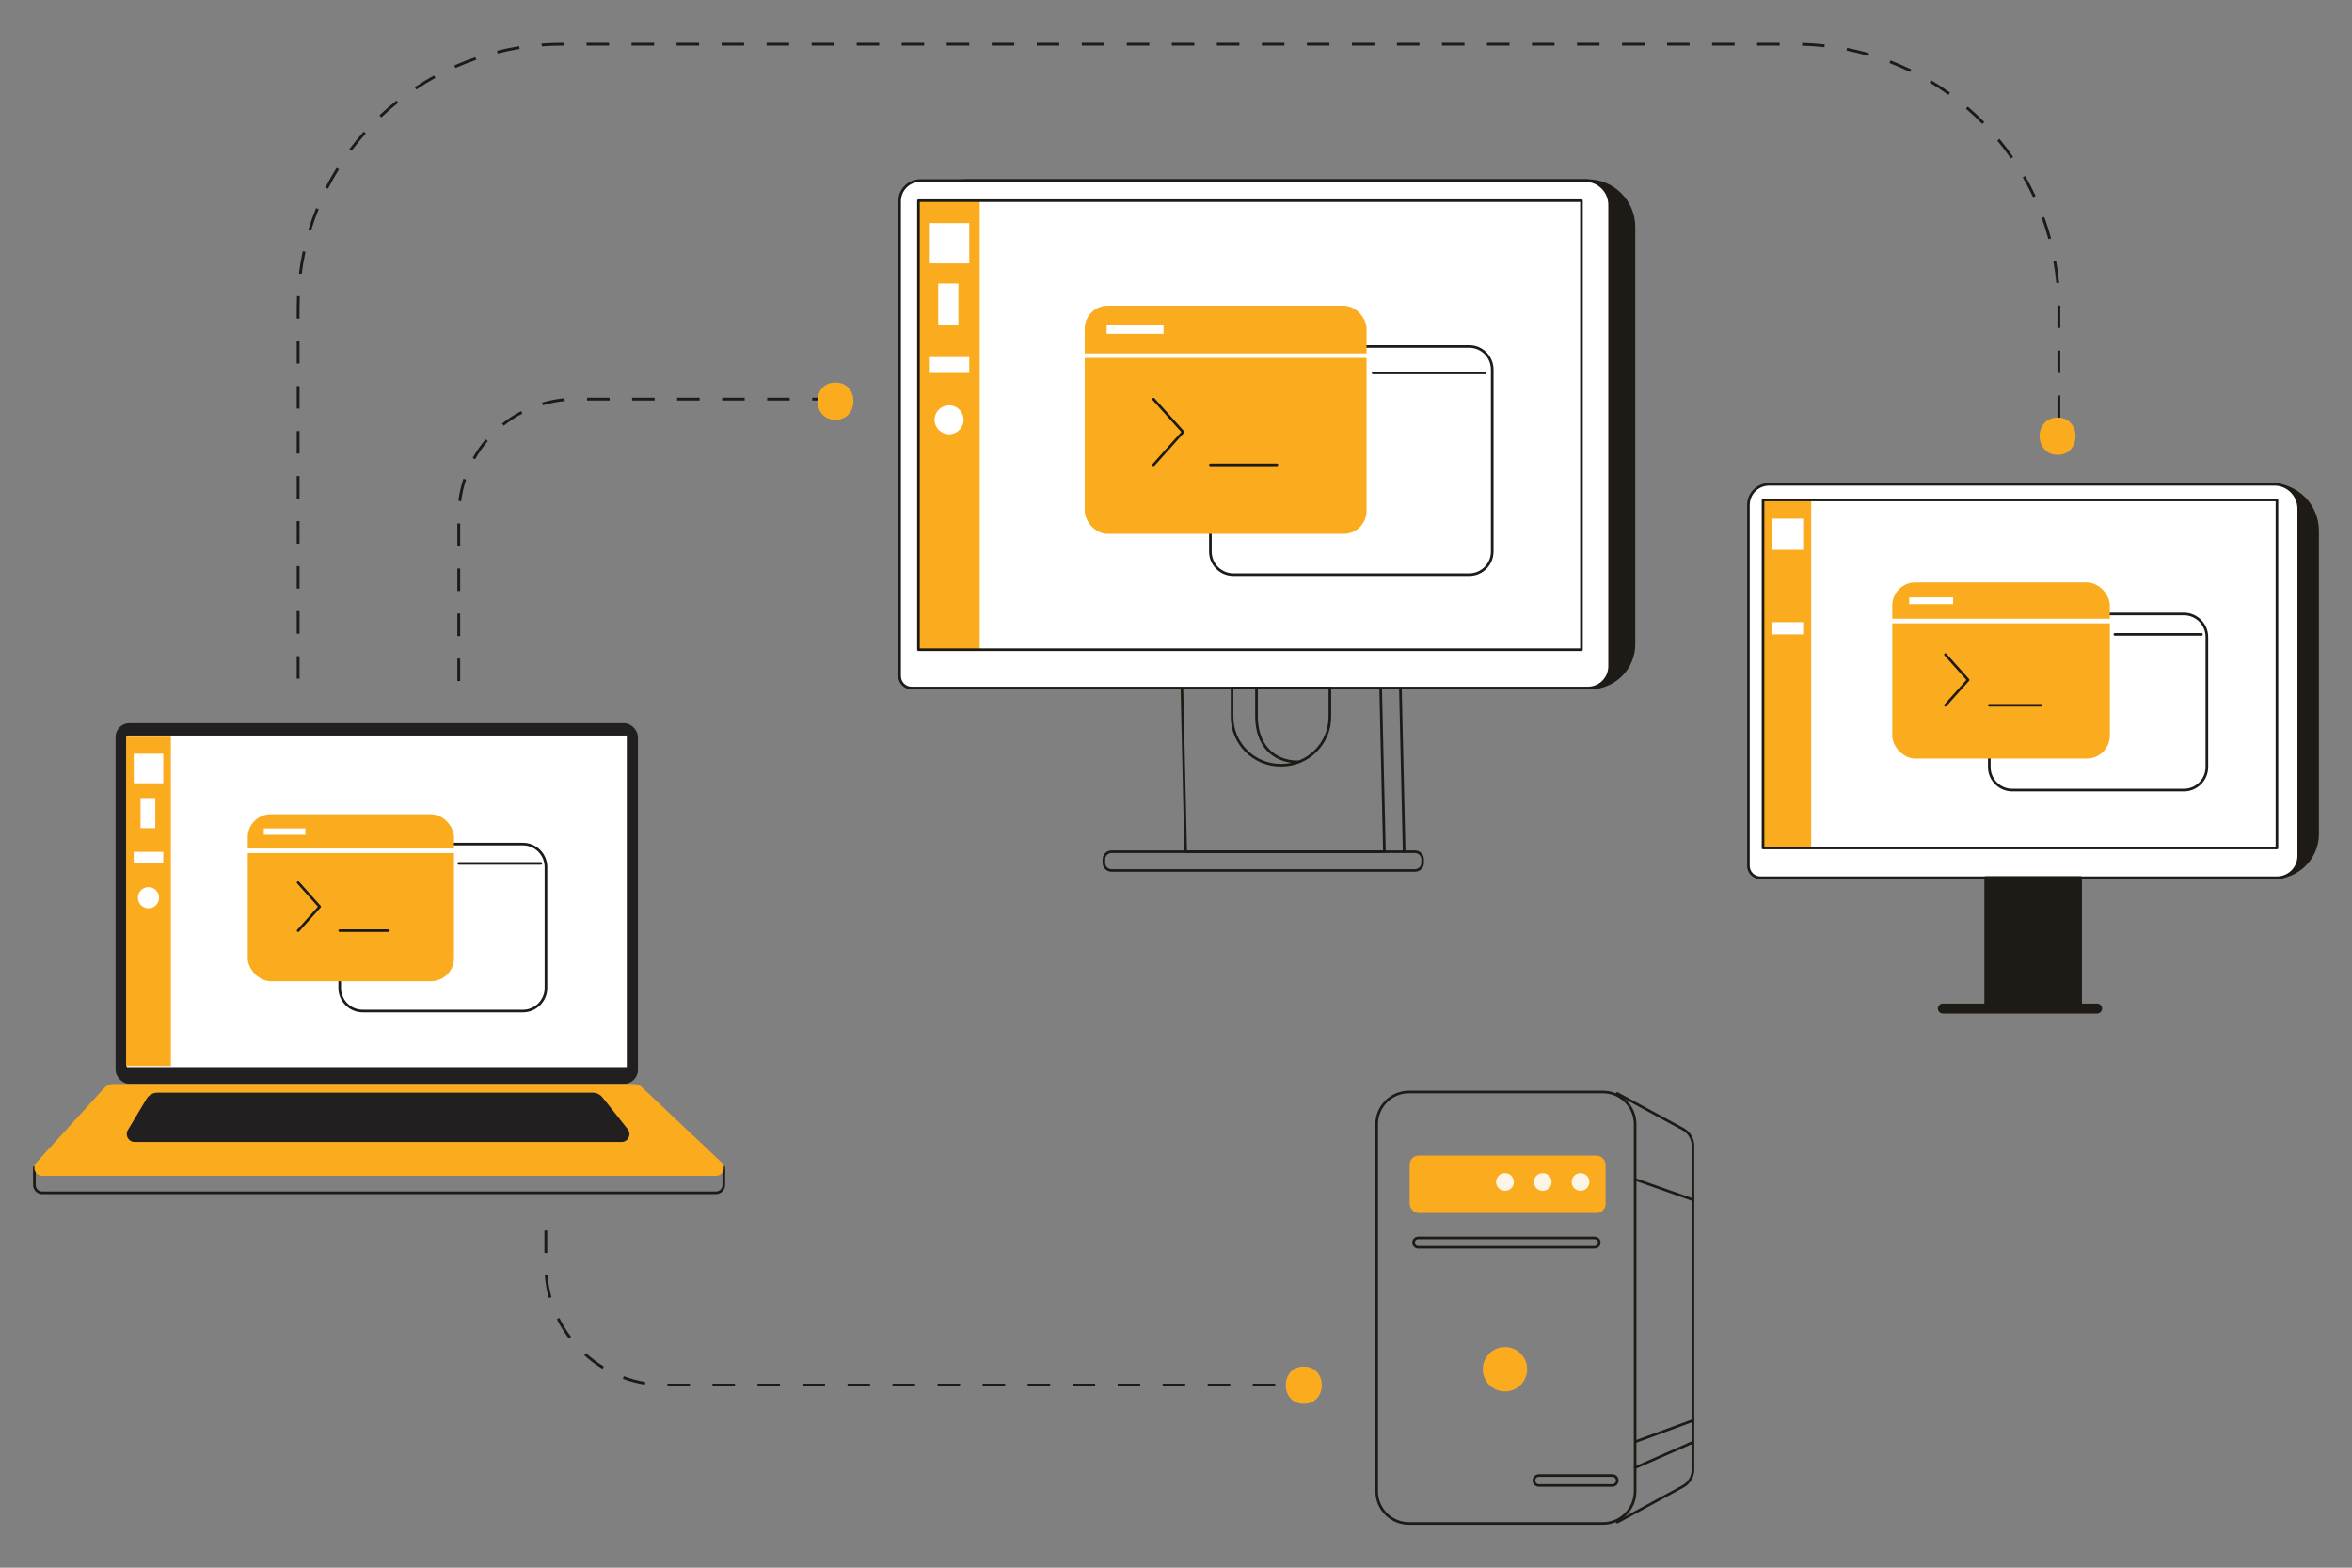 <?xml version="1.0" encoding="UTF-8"?><svg id="Layer_1" xmlns="http://www.w3.org/2000/svg" viewBox="0 0 1200 800"><rect x="0" y="0" width="1200" height="800" fill="#808080" stroke="none"/><defs><style>.cls-1{fill:#faac1e;}.cls-1,.cls-2,.cls-3,.cls-4,.cls-5{stroke-width:0px;}.cls-2{fill:#221f20;}.cls-3{fill:#1e1b16;}.cls-4{fill:#fcf5e5;}.cls-5{fill:#fff;}</style></defs><path class="cls-3" d="m365.24,609.38H21.57c-2.67,0-4.37-2.04-4.66-4.05-.06-.43-.04-9.48-.04-9.54.02-.37.31-.64.71-.62.37.02.64.34.62.7-.02.4,0,8.8.03,9.29.21,1.42,1.42,2.88,3.34,2.88h343.67c2.07,0,3.34-1.69,3.38-3.33,0-.38,0-8.59,0-8.9-.01-.36.26-.67.62-.69.36-.02.67.24.71.6.02.2,0,8.94,0,9.02-.05,2.28-1.82,4.64-4.71,4.64Z"/><rect class="cls-2" x="58.98" y="369.05" width="266.48" height="183.99" rx="7.01" ry="7.01"/><path class="cls-1" d="m368.01,593.04l-40.41-38.12c-1.2-1.13-2.79-1.77-4.44-1.77H57.9c-1.83,0-3.57.77-4.79,2.12l-34.52,37.98c-2.36,2.59-.52,6.75,2.99,6.75h343.67c3.65,0,5.43-4.47,2.77-6.97Z"/><path class="cls-2" d="m320.28,576.22l-12.87-16.2c-1.23-1.55-3.1-2.45-5.07-2.45H80.34c-2.28,0-4.39,1.2-5.56,3.15l-9.54,15.93c-1.61,2.69.33,6.11,3.46,6.11h248.41c3.38,0,5.26-3.9,3.16-6.55Z"/><rect class="cls-5" x="64.67" y="375.34" width="255.11" height="169.21"/><path class="cls-3" d="m923.51,247.18h235.27c13.07,0,23.68,10.61,23.68,23.68v154.68c0,12.34-10.02,22.37-22.37,22.37h-241.06c-9.57,0-17.34-7.77-17.34-17.34v-161.57c0-12.04,9.78-21.82,21.82-21.82Z"/><path class="cls-3" d="m1160.1,448.57h-241.06c-9.93,0-18.01-8.08-18.01-18.01v-161.57c0-12.4,10.09-22.48,22.48-22.48h235.27c13.43,0,24.35,10.92,24.35,24.35v154.68c0,12.7-10.33,23.04-23.03,23.04Zm-236.59-200.73c-11.66,0-21.15,9.49-21.15,21.15v161.57c0,9.2,7.48,16.68,16.68,16.68h241.06c11.97,0,21.7-9.73,21.7-21.7v-154.68c0-12.69-10.32-23.02-23.02-23.02h-235.27Z"/><path class="cls-5" d="m902.59,247.18h257.83c6.85,0,12.4,5.56,12.4,12.4v177.24c0,6.12-4.97,11.09-11.09,11.09h-263.62c-3.35,0-6.07-2.72-6.07-6.07v-184.12c0-5.82,4.72-10.54,10.54-10.54Z"/><path class="cls-3" d="m1161.74,448.57h-263.62c-3.71,0-6.73-3.02-6.73-6.73v-184.12c0-6.18,5.03-11.21,11.21-11.21h257.83c7.21,0,13.07,5.86,13.07,13.07v177.24c0,6.48-5.27,11.76-11.76,11.76Zm-259.15-200.73c-5.44,0-9.87,4.43-9.87,9.87v184.12c0,2.98,2.42,5.4,5.4,5.4h263.62c5.75,0,10.42-4.67,10.42-10.42v-177.24c0-6.47-5.26-11.74-11.74-11.74h-257.83Z"/><rect class="cls-3" x="1013.11" y="447.83" width="48.44" height="64.95"/><path class="cls-3" d="m1061.55,513.45h-48.44c-.37,0-.67-.3-.67-.67v-64.95c0-.37.3-.67.67-.67h48.44c.37,0,.67.3.67.67v64.95c0,.37-.3.67-.67.67Zm-47.77-1.33h47.1v-63.62h-47.1v63.62Z"/><rect class="cls-3" x="989.38" y="512.78" width="82.46" height="3.75" rx="1.84" ry="1.84"/><path class="cls-3" d="m1070,517.2h-78.77c-1.38,0-2.51-1.13-2.51-2.51s1.13-2.57,2.51-2.57h78.77c1.38,0,2.51,1.13,2.51,2.51s-1.13,2.57-2.51,2.57Zm-78.77-3.75c-.65,0-1.18.53-1.18,1.18,0,.71.53,1.24,1.18,1.24h78.77c.65,0,1.18-.53,1.18-1.18,0-.71-.53-1.24-1.18-1.24h-78.77Z"/><path class="cls-3" d="m493.24,92.14h316.73c13.07,0,23.68,10.61,23.68,23.68v212.92c0,12.34-10.02,22.37-22.37,22.37h-322.52c-9.57,0-17.34-7.77-17.34-17.34V113.95c0-12.04,9.78-21.82,21.82-21.82Z"/><path class="cls-3" d="m811.29,351.77h-322.52c-9.93,0-18.01-8.08-18.01-18.01V113.95c0-12.4,10.09-22.48,22.48-22.48h316.73c13.43,0,24.35,10.92,24.35,24.35v212.92c0,12.7-10.33,23.03-23.04,23.03ZM493.24,92.8c-11.66,0-21.15,9.49-21.15,21.15v219.8c0,9.2,7.48,16.68,16.68,16.68h322.52c11.97,0,21.7-9.73,21.7-21.7V115.82c0-12.69-10.32-23.02-23.02-23.02h-316.73Z"/><path class="cls-3" d="m706.33,435.31h-101.39c-.36,0-.66-.29-.67-.65l-2.03-88.32c0-.18.06-.35.19-.48.12-.13.3-.2.48-.2h101.39c.36,0,.66.29.67.65l2.03,88.32c0,.18-.06.35-.19.48-.12.13-.3.2-.48.2Zm-100.74-1.33h100.06l-2-86.98h-100.06l2,86.98Z"/><path class="cls-3" d="m721.94,444.87h-154.84c-2.52,0-4.56-2.05-4.56-4.56v-1.77c0-2.52,2.05-4.56,4.56-4.56h154.84c2.52,0,4.56,2.05,4.56,4.56v1.77c0,2.52-2.05,4.56-4.56,4.56Zm-154.84-9.56c-1.78,0-3.23,1.45-3.23,3.23v1.77c0,1.78,1.45,3.23,3.23,3.23h154.84c1.78,0,3.23-1.45,3.23-3.23v-1.77c0-1.78-1.45-3.23-3.23-3.23h-154.84Z"/><path class="cls-3" d="m716.41,435.31c-.36,0-.66-.29-.67-.65l-2.03-88.32c0-.37.28-.67.65-.68h.02c.36,0,.66.29.67.65l2.03,88.32c0,.37-.28.67-.65.68,0,0-.01,0-.02,0Z"/><path class="cls-5" d="m469.53,92.14h339.29c6.85,0,12.4,5.56,12.4,12.4v235.47c0,6.12-4.97,11.09-11.09,11.09h-345.08c-3.35,0-6.07-2.72-6.07-6.07V102.68c0-5.82,4.72-10.54,10.54-10.54Z"/><path class="cls-3" d="m810.13,351.77h-345.08c-3.71,0-6.73-3.02-6.73-6.73V102.68c0-6.18,5.03-11.21,11.21-11.21h339.29c7.21,0,13.07,5.86,13.07,13.07v235.47c0,6.48-5.27,11.76-11.76,11.76ZM469.53,92.8c-5.44,0-9.87,4.43-9.87,9.87v242.36c0,2.98,2.42,5.4,5.4,5.4h345.08c5.75,0,10.42-4.68,10.42-10.42V104.54c0-6.47-5.26-11.74-11.74-11.74h-339.29Z"/><path class="cls-3" d="m653.8,391.15h-.5c-13.99,0-25.37-11.38-25.37-25.37v-14.68c0-.37.3-.67.67-.67h49.91c.37,0,.67.3.67.67v14.68c0,13.99-11.38,25.37-25.37,25.37Zm-24.54-39.38v14.01c0,13.25,10.78,24.03,24.03,24.03h.5c13.25,0,24.03-10.78,24.03-24.03v-14.01h-48.57Z"/><path class="cls-3" d="m662.51,389.48c-13.64,0-22.11-9.18-22.11-23.95v-14.42c0-.37.3-.67.67-.67s.67.3.67.67v14.42c0,13.95,7.96,22.62,20.78,22.62.37,0,.67.3.67.67s-.3.67-.67.67Z"/><rect class="cls-1" x="468.61" y="101.93" width="31.23" height="229.63"/><rect class="cls-5" x="473.93" y="113.84" width="20.59" height="20.59"/><rect class="cls-5" x="478.67" y="144.72" width="10.3" height="20.96"/><rect class="cls-5" x="473.93" y="182.23" width="20.59" height="8.09"/><circle class="cls-5" cx="484.22" cy="214.22" r="7.4"/><path class="cls-3" d="m806.87,332.22h-338.27c-.37,0-.67-.3-.67-.67V102.39c0-.37.3-.67.67-.67h338.27c.18,0,.35.07.47.2s.2.29.2.47v229.16c0,.37-.3.67-.67.67Zm-337.6-1.33h336.93V103.06s-336.93,0-336.93,0v227.83Z"/><rect class="cls-5" x="617.54" y="176.82" width="143.8" height="116.43" rx="11.75" ry="11.75"/><path class="cls-3" d="m749.59,293.92h-120.3c-6.85,0-12.42-5.57-12.42-12.42v-92.93c0-6.85,5.57-12.42,12.42-12.42h120.3c6.85,0,12.42,5.57,12.42,12.42v92.93c0,6.85-5.57,12.42-12.42,12.42Zm-120.3-116.43c-6.11,0-11.08,4.97-11.08,11.08v92.93c0,6.11,4.97,11.08,11.08,11.08h120.3c6.11,0,11.08-4.97,11.08-11.08v-92.93c0-6.11-4.97-11.08-11.08-11.08h-120.3Z"/><rect class="cls-1" x="553.42" y="156" width="143.8" height="116.43" rx="11.75" ry="11.75"/><path class="cls-3" d="m588.55,237.88c-.16,0-.32-.06-.44-.17-.27-.25-.3-.67-.05-.94l14.61-16.32-14.61-16.32c-.25-.27-.22-.7.05-.94.27-.25.7-.22.94.05l15.01,16.76c.23.25.23.64,0,.89l-15.01,16.76c-.13.15-.31.22-.5.22Z"/><path class="cls-5" d="m697.23,182.67h-143.8c-.64,0-1.16-.52-1.16-1.16s.52-1.16,1.16-1.16h143.8c.64,0,1.16.52,1.16,1.16s-.52,1.16-1.16,1.16Z"/><path class="cls-3" d="m651.46,237.88h-33.92c-.37,0-.67-.3-.67-.67s.3-.67.67-.67h33.92c.37,0,.67.3.67.67s-.3.67-.67.67Z"/><rect class="cls-5" x="564.6" y="165.86" width="29.04" height="4.47"/><path class="cls-3" d="m757.79,190.99h-57.24c-.37,0-.67-.3-.67-.67s.3-.67.67-.67h57.24c.37,0,.67.3.67.67s-.3.67-.67.67Z"/><rect class="cls-1" x="64.34" y="375.93" width="22.85" height="168.03"/><rect class="cls-5" x="68.23" y="384.64" width="15.07" height="15.07"/><rect class="cls-5" x="71.7" y="407.25" width="7.53" height="15.34"/><rect class="cls-5" x="68.23" y="434.69" width="15.07" height="5.92"/><circle class="cls-5" cx="75.77" cy="458.1" r="5.41"/><rect class="cls-5" x="173.32" y="430.73" width="105.23" height="85.2" rx="11.75" ry="11.75"/><path class="cls-3" d="m266.8,516.6h-81.73c-6.85,0-12.42-5.57-12.42-12.42v-61.7c0-6.85,5.57-12.42,12.42-12.42h81.73c6.85,0,12.42,5.57,12.42,12.42v61.7c0,6.85-5.57,12.42-12.42,12.42Zm-81.73-85.2c-6.11,0-11.08,4.97-11.08,11.08v61.7c0,6.11,4.97,11.08,11.08,11.08h81.73c6.11,0,11.08-4.97,11.08-11.08v-61.7c0-6.11-4.97-11.08-11.08-11.08h-81.73Z"/><rect class="cls-1" x="126.4" y="415.5" width="105.23" height="85.2" rx="11.75" ry="11.75"/><path class="cls-3" d="m152.1,475.59c-.16,0-.32-.06-.44-.17-.27-.25-.3-.67-.05-.94l10.59-11.82-10.59-11.82c-.25-.27-.22-.7.05-.94.27-.25.7-.22.94.05l10.99,12.27c.23.25.23.64,0,.89l-10.99,12.27c-.13.15-.31.22-.5.22Z"/><path class="cls-5" d="m231.63,435.32h-105.23c-.64,0-1.16-.52-1.16-1.16s.52-1.16,1.16-1.16h105.23c.64,0,1.16.52,1.16,1.16s-.52,1.16-1.16,1.16Z"/><path class="cls-3" d="m198.14,475.59h-24.82c-.37,0-.67-.3-.67-.67s.3-.67.67-.67h24.82c.37,0,.67.3.67.67s-.3.67-.67.67Z"/><rect class="cls-5" x="134.58" y="422.71" width="21.25" height="3.27"/><path class="cls-3" d="m275.95,441.28h-41.88c-.37,0-.67-.3-.67-.67s.3-.67.67-.67h41.88c.37,0,.67.3.67.67s-.3.67-.67.67Z"/><rect class="cls-1" x="899.97" y="255.49" width="24.11" height="177.27"/><rect class="cls-5" x="904.08" y="264.68" width="15.9" height="15.9"/><rect class="cls-5" x="904.08" y="317.48" width="15.9" height="6.24"/><rect class="cls-5" x="1014.94" y="313.3" width="111.01" height="89.88" rx="11.75" ry="11.75"/><path class="cls-3" d="m1114.21,403.85h-87.51c-6.85,0-12.42-5.57-12.42-12.42v-66.38c0-6.85,5.57-12.42,12.42-12.42h87.51c6.85,0,12.42,5.57,12.42,12.42v66.38c0,6.85-5.57,12.42-12.42,12.42Zm-87.51-89.88c-6.11,0-11.08,4.97-11.08,11.08v66.38c0,6.11,4.97,11.08,11.08,11.08h87.51c6.11,0,11.08-4.97,11.08-11.08v-66.38c0-6.11-4.97-11.08-11.08-11.08h-87.51Z"/><rect class="cls-1" x="965.45" y="297.23" width="111.01" height="89.88" rx="11.75" ry="11.75"/><path class="cls-3" d="m992.56,360.59c-.16,0-.32-.06-.44-.17-.27-.25-.3-.67-.05-.94l11.19-12.5-11.19-12.5c-.25-.27-.22-.7.05-.94.27-.24.7-.22.94.05l11.59,12.94c.23.25.23.64,0,.89l-11.59,12.94c-.13.15-.31.22-.5.22Z"/><path class="cls-5" d="m1076.46,318.08h-111.02c-.64,0-1.16-.52-1.16-1.16s.52-1.16,1.16-1.16h111.02c.64,0,1.16.52,1.16,1.16s-.52,1.16-1.16,1.16Z"/><path class="cls-3" d="m1041.13,360.59h-26.18c-.37,0-.67-.3-.67-.67s.3-.67.67-.67h26.18c.37,0,.67.3.67.67s-.3.67-.67.67Z"/><rect class="cls-5" x="974.07" y="304.84" width="22.42" height="3.45"/><path class="cls-3" d="m1123.21,324.39h-44.19c-.37,0-.67-.3-.67-.67s.3-.67.67-.67h44.19c.37,0,.67.3.67.67s-.3.67-.67.67Z"/><path class="cls-3" d="m1161.71,433.42h-262.2c-.37,0-.67-.3-.67-.67v-177.63c0-.37.3-.67.67-.67h262.2c.37,0,.67.3.67.67v177.63c0,.37-.3.67-.67.67Zm-261.53-1.33h260.86v-176.29h-260.86v176.29Z"/><path class="cls-3" d="m234.78,347.54h-1.44v-11.48h1.44v11.48Zm0-22.97h-1.44v-11.48h1.44v11.48Zm0-22.97h-1.44v-11.48h1.44v11.48Zm0-22.97h-1.44v-11.48h1.44v11.48Zm.49-22.85l-1.42-.18c.5-3.84,1.37-7.64,2.59-11.31l1.36.45c-1.19,3.58-2.04,7.29-2.52,11.04Zm7.12-21.39l-1.25-.71c1.9-3.36,4.14-6.56,6.65-9.5l1.09.93c-2.45,2.87-4.64,6-6.5,9.28Zm14.64-17.15l-.89-1.12c3.03-2.41,6.3-4.54,9.72-6.33l.66,1.27c-3.34,1.74-6.53,3.82-9.49,6.18Zm19.99-10.43l-.41-1.38c3.7-1.1,7.53-1.84,11.39-2.2l.14,1.43c-3.77.36-7.51,1.08-11.12,2.15Zm144.41-2.42h-7.05v-1.44h7.05v1.44Zm-18.53,0h-11.48v-1.44h11.48v1.44Zm-22.97,0h-11.48v-1.44h11.48v1.44Zm-22.97,0h-11.48v-1.44h11.48v1.44Zm-22.97,0h-11.48v-1.44h11.48v1.44Zm-22.97,0h-11.48v-1.44h11.48v1.44Z"/><path class="cls-3" d="m152.82,346.32h-1.44v-11.48h1.44v11.48Zm0-22.97h-1.44v-11.48h1.44v11.48Zm0-22.97h-1.44v-11.48h1.44v11.48Zm0-22.97h-1.44v-11.48h1.44v11.48Zm0-22.97h-1.44v-11.48h1.44v11.48Zm0-22.97h-1.44v-11.48h1.44v11.48Zm898.35-18.16h-1.44v-11.48h1.44v11.48Zm-898.35-4.8h-1.44v-11.48h1.44v11.48Zm898.35-18.16h-1.44v-11.48h1.44v11.48Zm-898.35-4.8h-1.44v-11.48h1.44v11.48Zm898.35-18.16h-1.44v-10.38c0-.37,0-.74,0-1.1h1.44c0,.36,0,.73,0,1.1v10.37Zm-898.35-4.8h-1.44v-5.57c0-1.97.04-3.96.13-5.94l1.43.06c-.08,1.95-.13,3.93-.13,5.88v5.57Zm896.33-18.08c-.35-3.78-.87-7.58-1.54-11.31l1.41-.25c.68,3.77,1.2,7.61,1.55,11.43l-1.43.13Zm-895.23-4.74l-1.42-.18c.49-3.81,1.15-7.63,1.96-11.37l1.4.3c-.8,3.7-1.46,7.48-1.94,11.25Zm891.19-17.7c-.99-3.66-2.15-7.32-3.45-10.88l1.35-.49c1.31,3.6,2.49,7.3,3.48,11l-1.39.37Zm-886.36-4.59l-1.37-.42c1.13-3.66,2.44-7.32,3.88-10.87l1.33.54c-1.43,3.52-2.72,7.14-3.84,10.76Zm878.54-16.84c-1.6-3.43-3.36-6.84-5.25-10.13l1.24-.71c1.91,3.33,3.7,6.77,5.31,10.24l-1.3.61Zm-869.96-4.31l-1.28-.65c1.74-3.41,3.65-6.79,5.68-10.05l1.22.76c-2.01,3.22-3.9,6.56-5.62,9.94Zm858.6-15.47c-2.16-3.11-4.48-6.17-6.9-9.09l1.11-.92c2.45,2.95,4.79,6.05,6.97,9.19l-1.18.82Zm-846.54-3.9l-1.15-.86c2.3-3.07,4.75-6.08,7.3-8.94l1.07.95c-2.52,2.83-4.95,5.81-7.22,8.84Zm831.99-13.67c-2.65-2.7-5.46-5.32-8.34-7.8l.94-1.09c2.91,2.5,5.75,5.15,8.43,7.88l-1.02,1.01Zm-816.82-3.37l-.99-1.04c2.79-2.64,5.71-5.19,8.71-7.57l.89,1.12c-2.96,2.36-5.86,4.88-8.61,7.49Zm799.51-11.49c-3.08-2.22-6.29-4.33-9.54-6.28l.74-1.23c3.29,1.97,6.53,4.1,9.64,6.34l-.84,1.16Zm-781.68-2.74l-.8-1.19c3.19-2.13,6.5-4.14,9.86-5.99l.69,1.26c-3.32,1.83-6.6,3.82-9.75,5.93Zm762.1-8.97c-3.41-1.66-6.94-3.2-10.47-4.56l.52-1.34c3.57,1.38,7.13,2.93,10.58,4.61l-.63,1.29Zm-742.12-2.02l-.58-1.31c3.5-1.55,7.11-2.97,10.73-4.22l.47,1.36c-3.58,1.23-7.15,2.64-10.62,4.17Zm720.83-6.18c-3.64-1.05-7.37-1.96-11.09-2.7l.28-1.41c3.76.75,7.53,1.66,11.21,2.73l-.4,1.38Zm-699.27-1.24l-.35-1.39c3.71-.93,7.52-1.71,11.3-2.32l.23,1.42c-3.75.6-7.51,1.38-11.18,2.3Zm676.89-3.19c-3.76-.42-7.59-.67-11.39-.77l.04-1.44c3.84.1,7.71.36,11.51.78l-.16,1.43Zm-654.38-.44l-.11-1.43c3.38-.25,6.81-.38,10.21-.38h1.32v1.44h-1.32c-3.36,0-6.76.13-10.1.38Zm631.53-.38h-11.48v-1.44h11.48v1.44Zm-22.97,0h-11.48v-1.44h11.48v1.44Zm-22.97,0h-11.48v-1.44h11.48v1.44Zm-22.97,0h-11.48v-1.44h11.48v1.44Zm-22.97,0h-11.48v-1.44h11.48v1.44Zm-22.97,0h-11.48v-1.44h11.48v1.44Zm-22.97,0h-11.48v-1.44h11.48v1.44Zm-22.97,0h-11.48v-1.44h11.48v1.44Zm-22.97,0h-11.48v-1.44h11.48v1.44Zm-22.97,0h-11.48v-1.44h11.48v1.44Zm-22.97,0h-11.48v-1.44h11.48v1.44Zm-22.97,0h-11.48v-1.44h11.48v1.44Zm-22.97,0h-11.48v-1.44h11.48v1.44Zm-22.97,0h-11.48v-1.44h11.48v1.44Zm-22.97,0h-11.48v-1.44h11.48v1.44Zm-22.97,0h-11.48v-1.44h11.48v1.44Zm-22.97,0h-11.48v-1.44h11.48v1.44Zm-22.97,0h-11.48v-1.44h11.48v1.44Zm-22.97,0h-11.48v-1.44h11.48v1.44Zm-22.97,0h-11.48v-1.44h11.48v1.44Zm-22.97,0h-11.48v-1.44h11.48v1.44Zm-22.97,0h-11.48v-1.44h11.48v1.44Zm-22.97,0h-11.48v-1.44h11.48v1.44Zm-22.97,0h-11.48v-1.44h11.48v1.44Zm-22.97,0h-11.48v-1.44h11.48v1.44Zm-22.97,0h-11.48v-1.44h11.48v1.44Zm-22.97,0h-11.48v-1.44h11.48v1.44Z"/><path class="cls-3" d="m662.51,707.51h-.4v-1.44h.4v1.44Zm-11.88,0h-11.48v-1.44h11.48v1.44Zm-22.97,0h-11.48v-1.44h11.48v1.44Zm-22.97,0h-11.48v-1.44h11.48v1.44Zm-22.97,0h-11.48v-1.44h11.48v1.44Zm-22.97,0h-11.48v-1.44h11.48v1.44Zm-22.97,0h-11.48v-1.44h11.48v1.44Zm-22.97,0h-11.48v-1.44h11.48v1.44Zm-22.97,0h-11.48v-1.44h11.48v1.44Zm-22.97,0h-11.48v-1.44h11.48v1.44Zm-22.97,0h-11.48v-1.44h11.48v1.44Zm-22.97,0h-11.48v-1.44h11.48v1.44Zm-22.97,0h-11.48v-1.44h11.48v1.44Zm-22.97,0h-11.48v-1.44h11.48v1.44Zm-22.97,0h-11.48v-1.44h11.48v1.44Zm-23.04-.87c-3.82-.65-7.58-1.66-11.2-3.01l.5-1.34c3.53,1.32,7.21,2.31,10.94,2.94l-.24,1.42Zm-21.63-8.09c-3.3-2.01-6.43-4.35-9.29-6.94l.96-1.06c2.8,2.53,5.85,4.81,9.08,6.78l-.75,1.23Zm-17.13-15.49c-2.33-3.08-4.39-6.4-6.1-9.87l1.29-.64c1.67,3.38,3.67,6.62,5.96,9.64l-1.14.87Zm-10.23-20.71c-1.03-3.72-1.7-7.56-2.01-11.42l1.43-.12c.3,3.77.96,7.53,1.96,11.16l-1.38.38Zm-.77-22.95h-1.44v-11.48h1.44v11.48Z"/><path class="cls-1" d="m665.19,716.37c12.23,0,12.25-19,0-19s-12.25,19,0,19h0Z"/><path class="cls-1" d="m426.25,214.2c12.23,0,12.25-19,0-19s-12.25,19,0,19h0Z"/><path class="cls-1" d="m1049.8,232.09c12.23,0,12.25-19,0-19s-12.25,19,0,19h0Z"/><path class="cls-3" d="m817.81,778.11h-98.98c-9.43,0-17.11-7.67-17.11-17.11v-187.3c0-9.43,7.67-17.11,17.11-17.11h98.98c9.43,0,17.11,7.67,17.11,17.11v187.3c0,9.43-7.67,17.11-17.11,17.11Zm-98.98-220.19c-8.7,0-15.77,7.08-15.77,15.77v187.3c0,8.7,7.08,15.77,15.77,15.77h98.98c8.7,0,15.77-7.08,15.77-15.77v-187.3c0-8.7-7.08-15.77-15.77-15.77h-98.98Z"/><rect class="cls-1" x="719.22" y="589.69" width="99.96" height="29.31" rx="4.61" ry="4.61" transform="translate(1538.4 1208.69) rotate(-180)"/><circle class="cls-4" cx="806.39" cy="603.17" r="4.52"/><circle class="cls-4" cx="787.12" cy="603.17" r="4.52"/><circle class="cls-4" cx="767.84" cy="603.17" r="4.52"/><path class="cls-3" d="m825.14,777.45c-.24,0-.46-.13-.59-.35-.18-.32-.06-.73.27-.9l33.7-18.37c2.83-1.6,4.59-4.61,4.59-7.87v-165.22c0-3.26-1.76-6.27-4.6-7.87l-33.69-18.29c-.32-.18-.44-.58-.27-.9.18-.32.58-.44.9-.27l33.7,18.29c3.26,1.84,5.28,5.3,5.28,9.04v165.22c0,3.74-2.02,7.2-5.27,9.03l-33.71,18.37c-.1.06-.21.08-.32.08Z"/><path class="cls-3" d="m834.25,749.63c-.26,0-.5-.15-.61-.4-.15-.34,0-.73.34-.88l29.52-12.96c.33-.15.73,0,.88.34.15.34,0,.73-.34.88l-29.52,12.96c-.09.04-.18.06-.27.06Z"/><path class="cls-3" d="m834.66,736.29c-.27,0-.53-.17-.63-.44-.13-.35.05-.73.4-.86l29.11-10.72c.35-.13.73.05.86.39.13.35-.05.73-.4.86l-29.11,10.72c-.08.03-.15.04-.23.04Z"/><path class="cls-3" d="m863.77,612.93c-.07,0-.15-.01-.22-.04l-29.52-10.4c-.35-.12-.53-.5-.41-.85.12-.35.5-.53.85-.41l29.52,10.4c.35.12.53.5.41.85-.1.27-.35.45-.63.45Z"/><path class="cls-3" d="m813.6,637.16h-90.04c-1.67,0-3.03-1.36-3.03-3.03s1.36-3.08,3.03-3.08h90.04c1.67,0,3.03,1.36,3.03,3.03s-1.36,3.08-3.03,3.08Zm-90.04-4.78c-.94,0-1.7.76-1.7,1.7,0,.99.76,1.75,1.7,1.75h90.04c.94,0,1.7-.76,1.7-1.7,0-.99-.76-1.75-1.7-1.75h-90.04Z"/><path class="cls-3" d="m822.63,758.7h-37.52c-1.75,0-3.18-1.43-3.18-3.18s1.43-3.23,3.18-3.23h37.52c1.75,0,3.18,1.43,3.18,3.18s-1.43,3.23-3.18,3.23Zm-37.52-5.07c-1.02,0-1.84.83-1.84,1.84,0,1.07.83,1.9,1.84,1.9h37.52c1.02,0,1.84-.83,1.84-1.84,0-1.07-.83-1.9-1.84-1.9h-37.52Z"/><circle class="cls-1" cx="767.84" cy="698.74" r="11.31"/></svg>